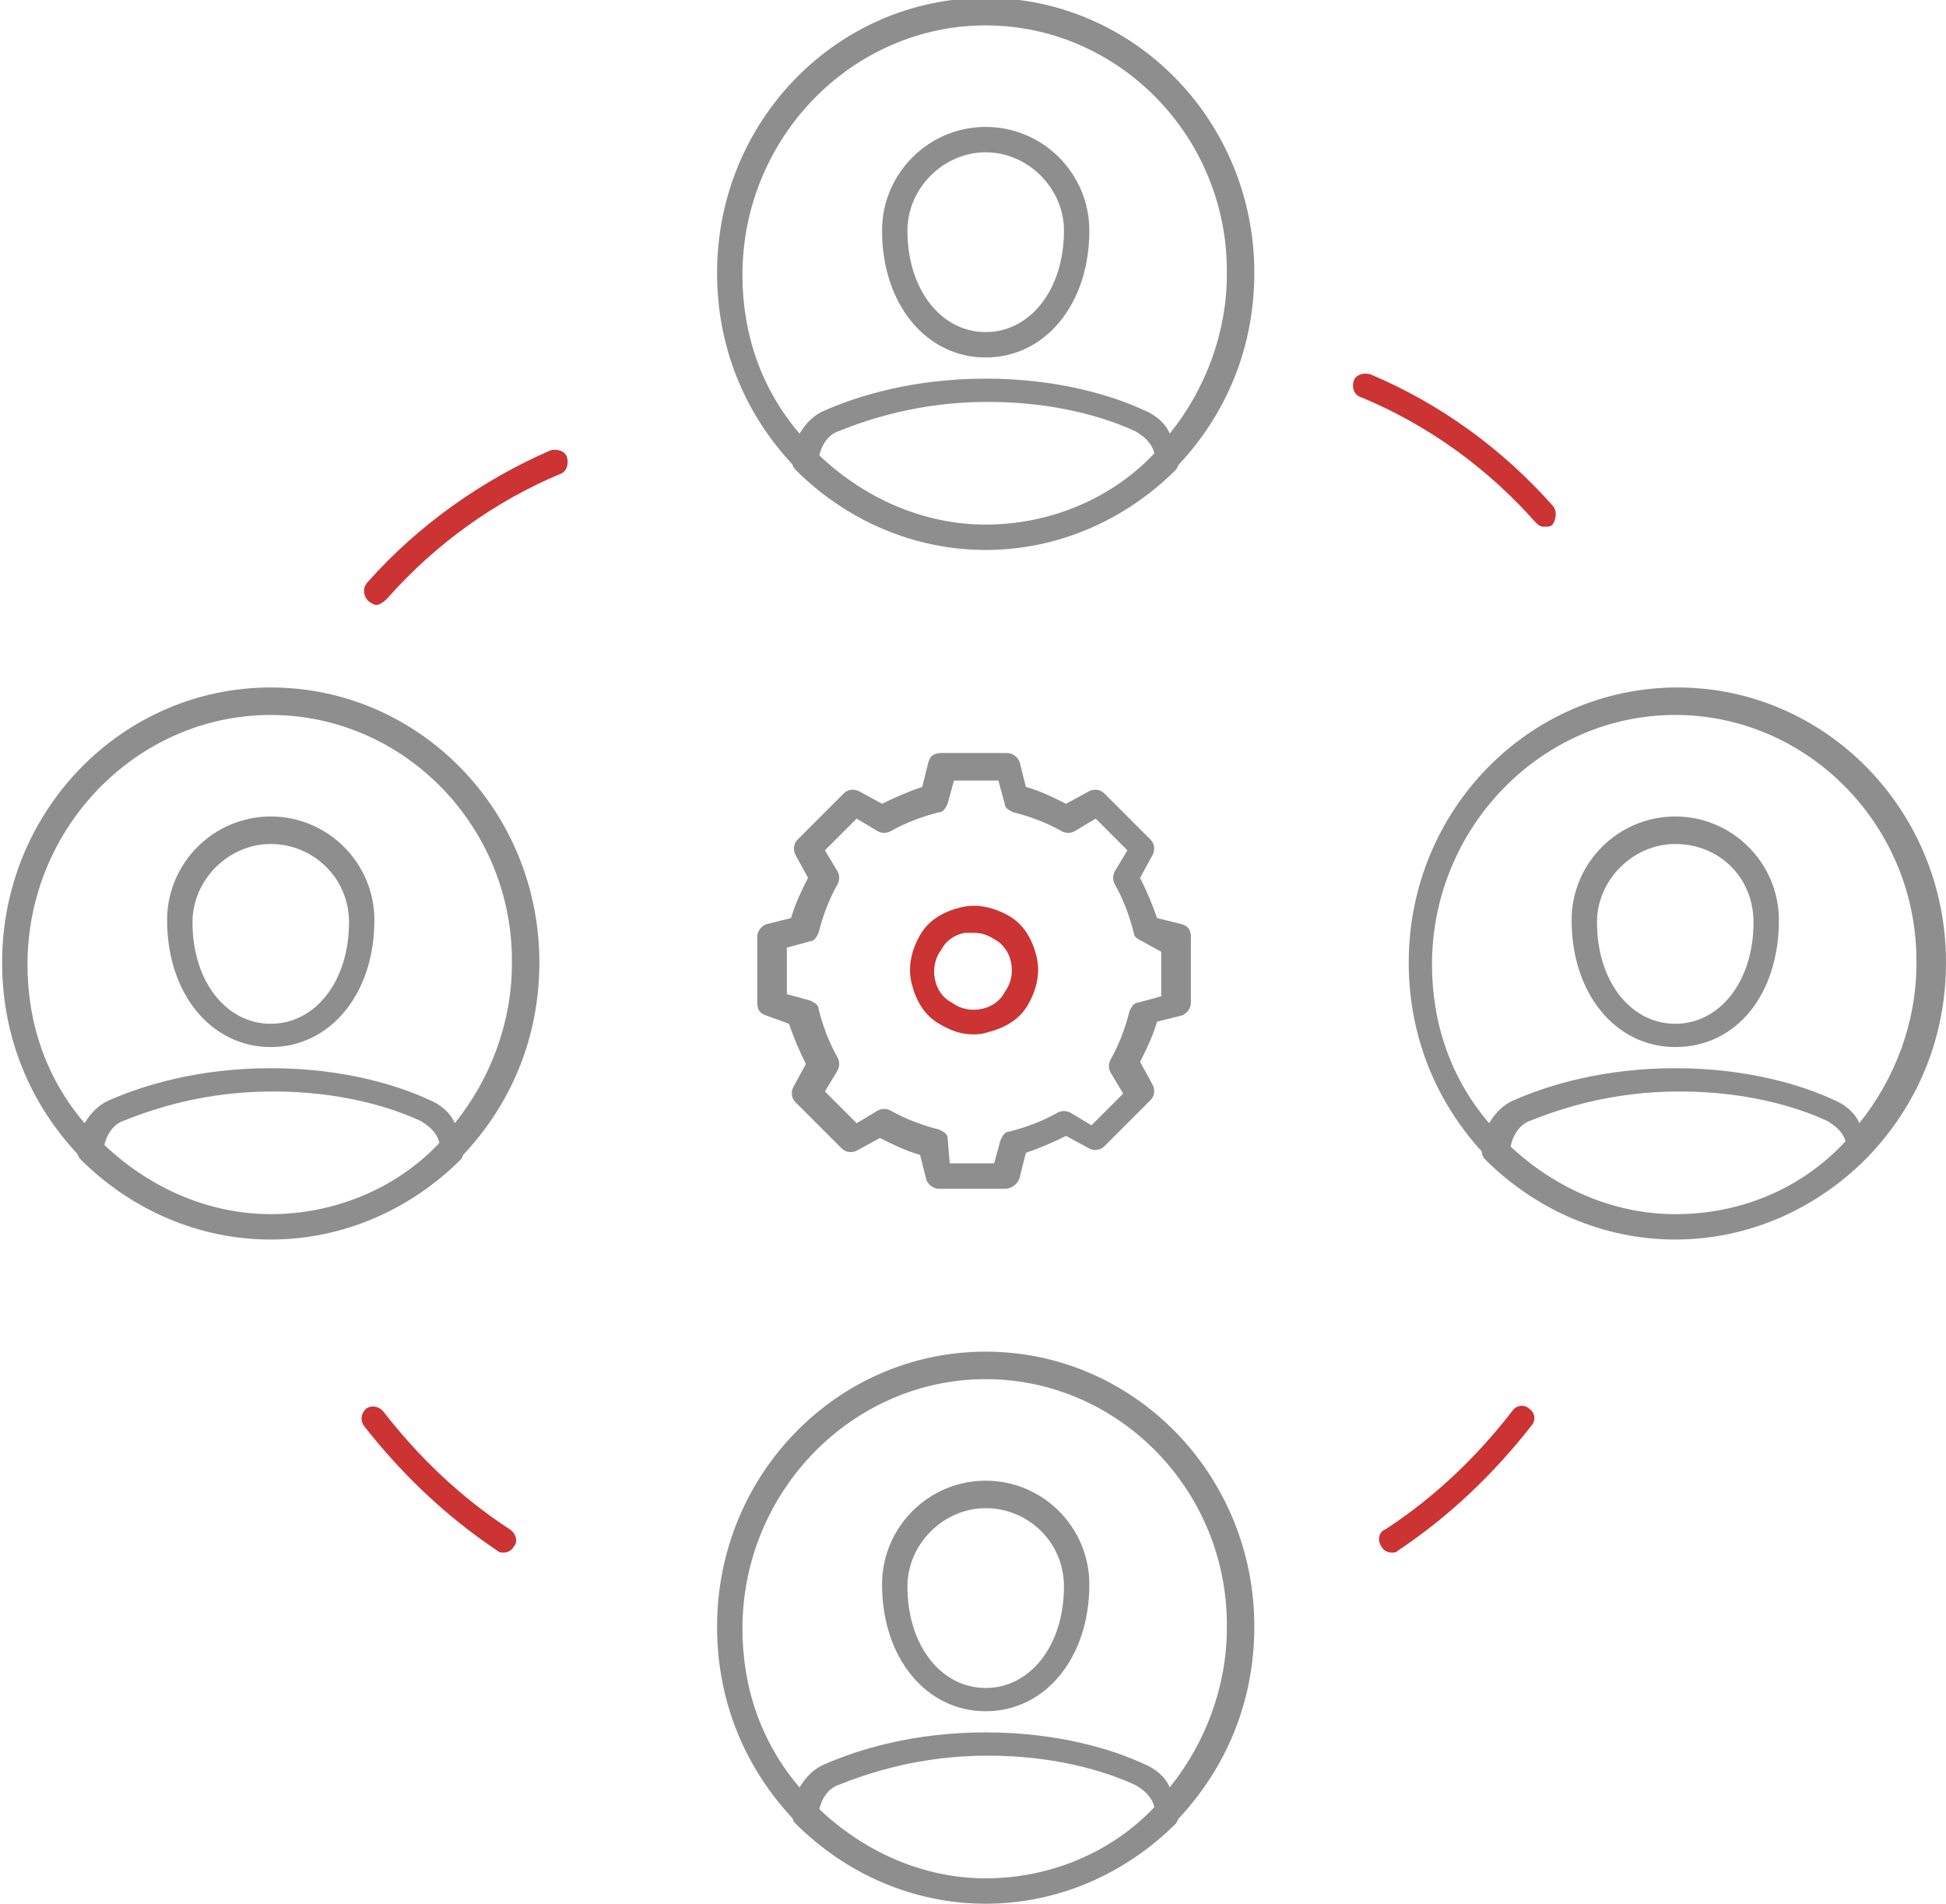 <?xml version="1.0" encoding="utf-8"?>
<!-- Generator: Adobe Illustrator 23.0.3, SVG Export Plug-In . SVG Version: 6.00 Build 0)  -->
<svg version="1.1" id="icon" xmlns="http://www.w3.org/2000/svg" xmlns:xlink="http://www.w3.org/1999/xlink" x="0px" y="0px"
	 viewBox="0 0 92 90" style="enable-background:new 0 0 92 90;" xml:space="preserve">
<style type="text/css">
	.st0{fill:#CC3333;}
	.st1{fill:#8E8E8E;}
</style>
<g>
	<path class="st0" d="M17.8,28.6c-0.1,0-0.3-0.1-0.4-0.2c-0.2-0.2-0.3-0.6,0-0.9c2.4-2.7,5.4-4.8,8.6-6.2c0.3-0.1,0.7,0,0.8,0.3
		c0.1,0.3,0,0.7-0.3,0.8c-3.1,1.3-5.9,3.3-8.2,5.9C18.1,28.5,17.9,28.6,17.8,28.6z"/>
	<path class="st0" d="M73,24.9c-0.2,0-0.3-0.1-0.4-0.2c-2.3-2.6-5.1-4.6-8.2-5.9C64,18.7,63.9,18.3,64,18c0.1-0.3,0.5-0.4,0.8-0.3
		c3.3,1.4,6.2,3.5,8.6,6.2c0.2,0.2,0.2,0.6,0,0.9C73.3,24.9,73.2,24.9,73,24.9z"/>
	<path class="st0" d="M65.8,73.4c-0.2,0-0.4-0.1-0.5-0.3c-0.2-0.3-0.1-0.7,0.2-0.8c2.3-1.5,4.3-3.4,6-5.6c0.2-0.3,0.6-0.3,0.8-0.1
		c0.3,0.2,0.3,0.6,0.1,0.8c-1.8,2.3-3.9,4.3-6.3,5.9C66,73.4,65.9,73.4,65.8,73.4z"/>
	<path class="st0" d="M23.8,73.4c-0.1,0-0.2,0-0.3-0.1c-2.4-1.6-4.5-3.6-6.3-5.9c-0.2-0.3-0.1-0.6,0.1-0.8c0.3-0.2,0.6-0.1,0.8,0.1
		c1.7,2.2,3.7,4.1,6,5.6c0.3,0.2,0.4,0.6,0.2,0.8C24.2,73.3,24,73.4,23.8,73.4z"/>
	<g>
		<path class="st1" d="M79.2,58.6c-3.4,0-6.6-1.4-9-3.8c-0.2-0.2-0.2-0.6,0-0.9c0.2-0.2,0.6-0.2,0.9,0c2.2,2.2,5.1,3.5,8.1,3.5
			c3.1,0,6-1.2,8.1-3.5c0.2-0.2,0.6-0.2,0.9,0c0.2,0.2,0.2,0.6,0,0.9C85.8,57.2,82.6,58.6,79.2,58.6z"/>
		<path class="st1" d="M70.7,54.9c-0.2,0-0.3-0.1-0.4-0.2c-2.4-2.5-3.7-5.7-3.7-9.2c0-7.2,5.7-13,12.7-13c7,0,12.7,5.8,12.7,13
			c0,3.5-1.3,6.7-3.7,9.2c-0.2,0.2-0.4,0.2-0.6,0.1c-0.2-0.1-0.4-0.3-0.4-0.5c0-0.6-0.4-1-0.9-1.3c-1.5-0.7-3.9-1.4-7-1.4
			c-3.2,0-5.6,0.8-7.1,1.4c0,0,0,0,0,0c-0.5,0.2-0.8,0.7-0.9,1.3c0,0.2-0.2,0.4-0.4,0.5C70.8,54.9,70.7,54.9,70.7,54.9z M79.2,33.8
			c-6.3,0-11.5,5.3-11.5,11.8c0,2.8,0.9,5.4,2.7,7.5c0.3-0.5,0.7-0.9,1.2-1.1l0,0c1.6-0.7,4.2-1.5,7.6-1.5c3.4,0,6,0.8,7.5,1.5
			c0.5,0.2,1,0.6,1.2,1.1c1.7-2.1,2.7-4.8,2.7-7.5C90.7,39.1,85.5,33.8,79.2,33.8z M71.9,52.6L71.9,52.6L71.9,52.6z M79.2,49.5
			c-2.8,0-4.9-2.5-4.9-6c0-2.7,2.2-4.9,4.9-4.9c2.7,0,4.9,2.2,4.9,4.9C84.1,47,82.1,49.5,79.2,49.5z M79.2,39.9
			c-2,0-3.7,1.7-3.7,3.7c0,2.8,1.6,4.8,3.7,4.8c2.1,0,3.7-2,3.7-4.8C82.9,41.5,81.3,39.9,79.2,39.9z"/>
	</g>
	<g>
		<path class="st1" d="M46.6,90c-3.4,0-6.6-1.4-9-3.8c-0.2-0.2-0.2-0.6,0-0.9c0.2-0.2,0.6-0.2,0.9,0c2.2,2.2,5.1,3.5,8.1,3.5
			s6-1.2,8.1-3.5c0.2-0.2,0.6-0.2,0.9,0c0.2,0.2,0.2,0.6,0,0.9C53.2,88.6,50,90,46.6,90z"/>
		<path class="st1" d="M38,86.3c-0.2,0-0.3-0.1-0.4-0.2c-2.4-2.5-3.7-5.7-3.7-9.2c0-7.2,5.7-13,12.7-13s12.7,5.8,12.7,13
			c0,3.5-1.3,6.7-3.7,9.2c-0.2,0.2-0.4,0.2-0.6,0.1c-0.2-0.1-0.4-0.3-0.4-0.5c0-0.6-0.4-1-0.9-1.3c-1.5-0.7-3.9-1.4-7-1.4
			c-3.2,0-5.6,0.8-7.1,1.4c0,0,0,0,0,0c-0.5,0.2-0.8,0.7-0.9,1.3c0,0.2-0.2,0.4-0.4,0.5C38.2,86.3,38.1,86.3,38,86.3z M46.6,65.2
			c-6.3,0-11.5,5.3-11.5,11.8c0,2.8,0.9,5.4,2.7,7.5c0.3-0.5,0.7-0.9,1.2-1.1l0,0c1.6-0.7,4.2-1.5,7.6-1.5c3.4,0,6,0.8,7.5,1.5
			c0.5,0.2,1,0.6,1.2,1.1c1.7-2.1,2.7-4.8,2.7-7.5C58.1,70.5,52.9,65.2,46.6,65.2z M39.3,84L39.3,84L39.3,84z M46.6,80.9
			c-2.8,0-4.9-2.5-4.9-6c0-2.7,2.2-4.9,4.9-4.9s4.9,2.2,4.9,4.9C51.5,78.4,49.4,80.9,46.6,80.9z M46.6,71.3c-2,0-3.7,1.7-3.7,3.7
			c0,2.8,1.6,4.8,3.7,4.8s3.7-2,3.7-4.8C50.3,72.9,48.6,71.3,46.6,71.3z"/>
	</g>
	<g>
		<path class="st1" d="M46.6,26c-3.4,0-6.6-1.4-9-3.8c-0.2-0.2-0.2-0.6,0-0.9c0.2-0.2,0.6-0.2,0.9,0c2.2,2.2,5.1,3.5,8.1,3.5
			s6-1.2,8.1-3.5c0.2-0.2,0.6-0.2,0.9,0c0.2,0.2,0.2,0.6,0,0.9C53.2,24.6,50,26,46.6,26z"/>
		<path class="st1" d="M38,22.3c-0.2,0-0.3-0.1-0.4-0.2c-2.4-2.5-3.7-5.7-3.7-9.2c0-7.2,5.7-13,12.7-13s12.7,5.8,12.7,13
			c0,3.5-1.3,6.7-3.7,9.2c-0.2,0.2-0.4,0.2-0.6,0.1c-0.2-0.1-0.4-0.3-0.4-0.5c0-0.6-0.4-1-0.9-1.3c-1.5-0.7-3.9-1.4-7-1.4
			c-3.2,0-5.6,0.8-7.1,1.4c0,0,0,0,0,0c-0.5,0.2-0.8,0.7-0.9,1.3c0,0.2-0.2,0.4-0.4,0.5C38.2,22.3,38.1,22.3,38,22.3z M46.6,1.2
			c-6.3,0-11.5,5.3-11.5,11.8c0,2.8,0.9,5.4,2.7,7.5c0.3-0.5,0.7-0.9,1.2-1.1l0,0c1.6-0.7,4.2-1.5,7.6-1.5c3.4,0,6,0.8,7.5,1.5
			c0.5,0.2,1,0.6,1.2,1.1c1.7-2.1,2.7-4.8,2.7-7.5C58.1,6.5,52.9,1.2,46.6,1.2z M39.3,20L39.3,20L39.3,20z M46.6,16.9
			c-2.8,0-4.9-2.5-4.9-6c0-2.7,2.2-4.9,4.9-4.9s4.9,2.2,4.9,4.9C51.5,14.4,49.4,16.9,46.6,16.9z M46.6,7.2c-2,0-3.7,1.7-3.7,3.7
			c0,2.8,1.6,4.8,3.7,4.8s3.7-2,3.7-4.8C50.3,8.9,48.6,7.2,46.6,7.2z"/>
	</g>
	<g>
		<path class="st1" d="M12.8,58.6c-3.4,0-6.6-1.4-9-3.8c-0.2-0.2-0.2-0.6,0-0.9c0.2-0.2,0.6-0.2,0.9,0c2.2,2.2,5.1,3.5,8.1,3.5
			s6-1.2,8.1-3.5c0.2-0.2,0.6-0.2,0.9,0c0.2,0.2,0.2,0.6,0,0.9C19.4,57.2,16.2,58.6,12.8,58.6z"/>
		<path class="st1" d="M4.2,54.9c-0.2,0-0.3-0.1-0.4-0.2c-2.4-2.5-3.7-5.7-3.7-9.2c0-7.2,5.7-13,12.7-13s12.7,5.8,12.7,13
			c0,3.5-1.3,6.7-3.7,9.2c-0.2,0.2-0.4,0.2-0.6,0.1c-0.2-0.1-0.4-0.3-0.4-0.5c0-0.6-0.4-1-0.9-1.3c-1.5-0.7-3.9-1.4-7-1.4
			c-3.2,0-5.6,0.8-7.1,1.4c0,0,0,0,0,0c-0.5,0.2-0.8,0.7-0.9,1.3c0,0.2-0.2,0.4-0.4,0.5C4.4,54.9,4.3,54.9,4.2,54.9z M12.8,33.8
			c-6.3,0-11.5,5.3-11.5,11.8c0,2.8,0.9,5.4,2.7,7.5c0.3-0.5,0.7-0.9,1.2-1.1l0,0c1.6-0.7,4.2-1.5,7.6-1.5c3.4,0,6,0.8,7.5,1.5
			c0.5,0.2,1,0.6,1.2,1.1c1.7-2.1,2.7-4.8,2.7-7.5C24.3,39.1,19.1,33.8,12.8,33.8z M5.5,52.6L5.5,52.6L5.5,52.6z M12.8,49.5
			c-2.8,0-4.9-2.5-4.9-6c0-2.7,2.2-4.9,4.9-4.9s4.9,2.2,4.9,4.9C17.7,47,15.6,49.5,12.8,49.5z M12.8,39.9c-2,0-3.7,1.7-3.7,3.7
			c0,2.8,1.6,4.8,3.7,4.8s3.7-2,3.7-4.8C16.5,41.5,14.8,39.9,12.8,39.9z"/>
	</g>
	<g>
		<path class="st1" d="M47.5,56.2h-3.1c-0.3,0-0.5-0.2-0.6-0.4l-0.3-1.2c-0.7-0.2-1.3-0.5-1.9-0.8l-1.1,0.6
			c-0.2,0.1-0.5,0.1-0.7-0.1l-2.2-2.2c-0.2-0.2-0.2-0.5-0.1-0.7l0.6-1.1c-0.3-0.6-0.6-1.3-0.8-1.9L36.2,48c-0.3-0.1-0.4-0.3-0.4-0.6
			v-3.1c0-0.3,0.2-0.5,0.4-0.6l1.2-0.3c0.2-0.7,0.5-1.3,0.8-1.9l-0.6-1.1c-0.1-0.2-0.1-0.5,0.1-0.7l2.2-2.2c0.2-0.2,0.5-0.2,0.7-0.1
			l1.1,0.6c0.6-0.3,1.3-0.6,1.9-0.8l0.3-1.2c0.1-0.3,0.3-0.4,0.6-0.4h3.1c0.3,0,0.5,0.2,0.6,0.4l0.3,1.2c0.7,0.2,1.3,0.5,1.9,0.8
			l1.1-0.6c0.2-0.1,0.5-0.1,0.7,0.1l2.2,2.2c0.2,0.2,0.2,0.5,0.1,0.7l-0.6,1.1c0.3,0.6,0.6,1.3,0.8,1.9l1.2,0.3
			c0.3,0.1,0.4,0.3,0.4,0.6v3.1c0,0.3-0.2,0.5-0.4,0.6l-1.2,0.3c-0.2,0.7-0.5,1.3-0.8,1.9l0.6,1.1c0.1,0.2,0.1,0.5-0.1,0.7l-2.2,2.2
			c-0.2,0.2-0.5,0.2-0.7,0.1l-1.1-0.6c-0.6,0.3-1.3,0.6-1.9,0.8l-0.3,1.2C48.1,56,47.8,56.2,47.5,56.2z M44.9,55h2.1l0.3-1.1
			c0.1-0.2,0.2-0.4,0.4-0.4c0.8-0.2,1.6-0.5,2.3-0.9c0.2-0.1,0.4-0.1,0.6,0l1,0.6l1.5-1.5l-0.6-1c-0.1-0.2-0.1-0.4,0-0.6
			c0.4-0.7,0.7-1.5,0.9-2.3c0.1-0.2,0.2-0.4,0.4-0.4l1.1-0.3v-2.1L54,44.5c-0.2-0.1-0.4-0.2-0.4-0.4c-0.2-0.8-0.5-1.6-0.9-2.3
			c-0.1-0.2-0.1-0.4,0-0.6l0.6-1l-1.5-1.5l-1,0.6c-0.2,0.1-0.4,0.1-0.6,0c-0.7-0.4-1.5-0.7-2.3-0.9c-0.2-0.1-0.4-0.2-0.4-0.4
			l-0.3-1.1h-2.1l-0.3,1.1c-0.1,0.2-0.2,0.4-0.4,0.4c-0.8,0.2-1.6,0.5-2.3,0.9c-0.2,0.1-0.4,0.1-0.6,0l-1-0.6l-1.5,1.5l0.6,1
			c0.1,0.2,0.1,0.4,0,0.6c-0.4,0.7-0.7,1.5-0.9,2.3c-0.1,0.2-0.2,0.4-0.4,0.4l-1.1,0.3V47l1.1,0.3c0.2,0.1,0.4,0.2,0.4,0.4
			c0.2,0.8,0.5,1.6,0.9,2.3c0.1,0.2,0.1,0.4,0,0.6l-0.6,1l1.5,1.5l1-0.6c0.2-0.1,0.4-0.1,0.6,0c0.7,0.4,1.5,0.7,2.3,0.9
			c0.2,0.1,0.4,0.2,0.4,0.4L44.9,55z M55.7,47.4L55.7,47.4L55.7,47.4z"/>
		<path class="st0" d="M46,48.9c-0.6,0-1.1-0.2-1.6-0.5c-0.7-0.4-1.1-1.1-1.3-1.9c-0.2-0.8,0-1.6,0.4-2.3c0.4-0.7,1.1-1.1,1.9-1.3
			c0.8-0.2,1.6,0,2.3,0.4c0.7,0.4,1.1,1.1,1.3,1.9c0.2,0.8,0,1.6-0.4,2.3c-0.4,0.7-1.1,1.1-1.9,1.3C46.4,48.9,46.2,48.9,46,48.9z
			 M46,44.1c-0.1,0-0.3,0-0.4,0c-0.5,0.1-0.9,0.4-1.1,0.8c-0.3,0.4-0.4,0.9-0.3,1.4c0.1,0.5,0.4,0.9,0.8,1.1
			c0.4,0.3,0.9,0.4,1.4,0.3c0.5-0.1,0.9-0.4,1.1-0.8c0.3-0.4,0.4-0.9,0.3-1.4c-0.1-0.5-0.4-0.9-0.8-1.1c0,0,0,0,0,0
			C46.7,44.2,46.4,44.1,46,44.1z"/>
	</g>
</g>
</svg>
